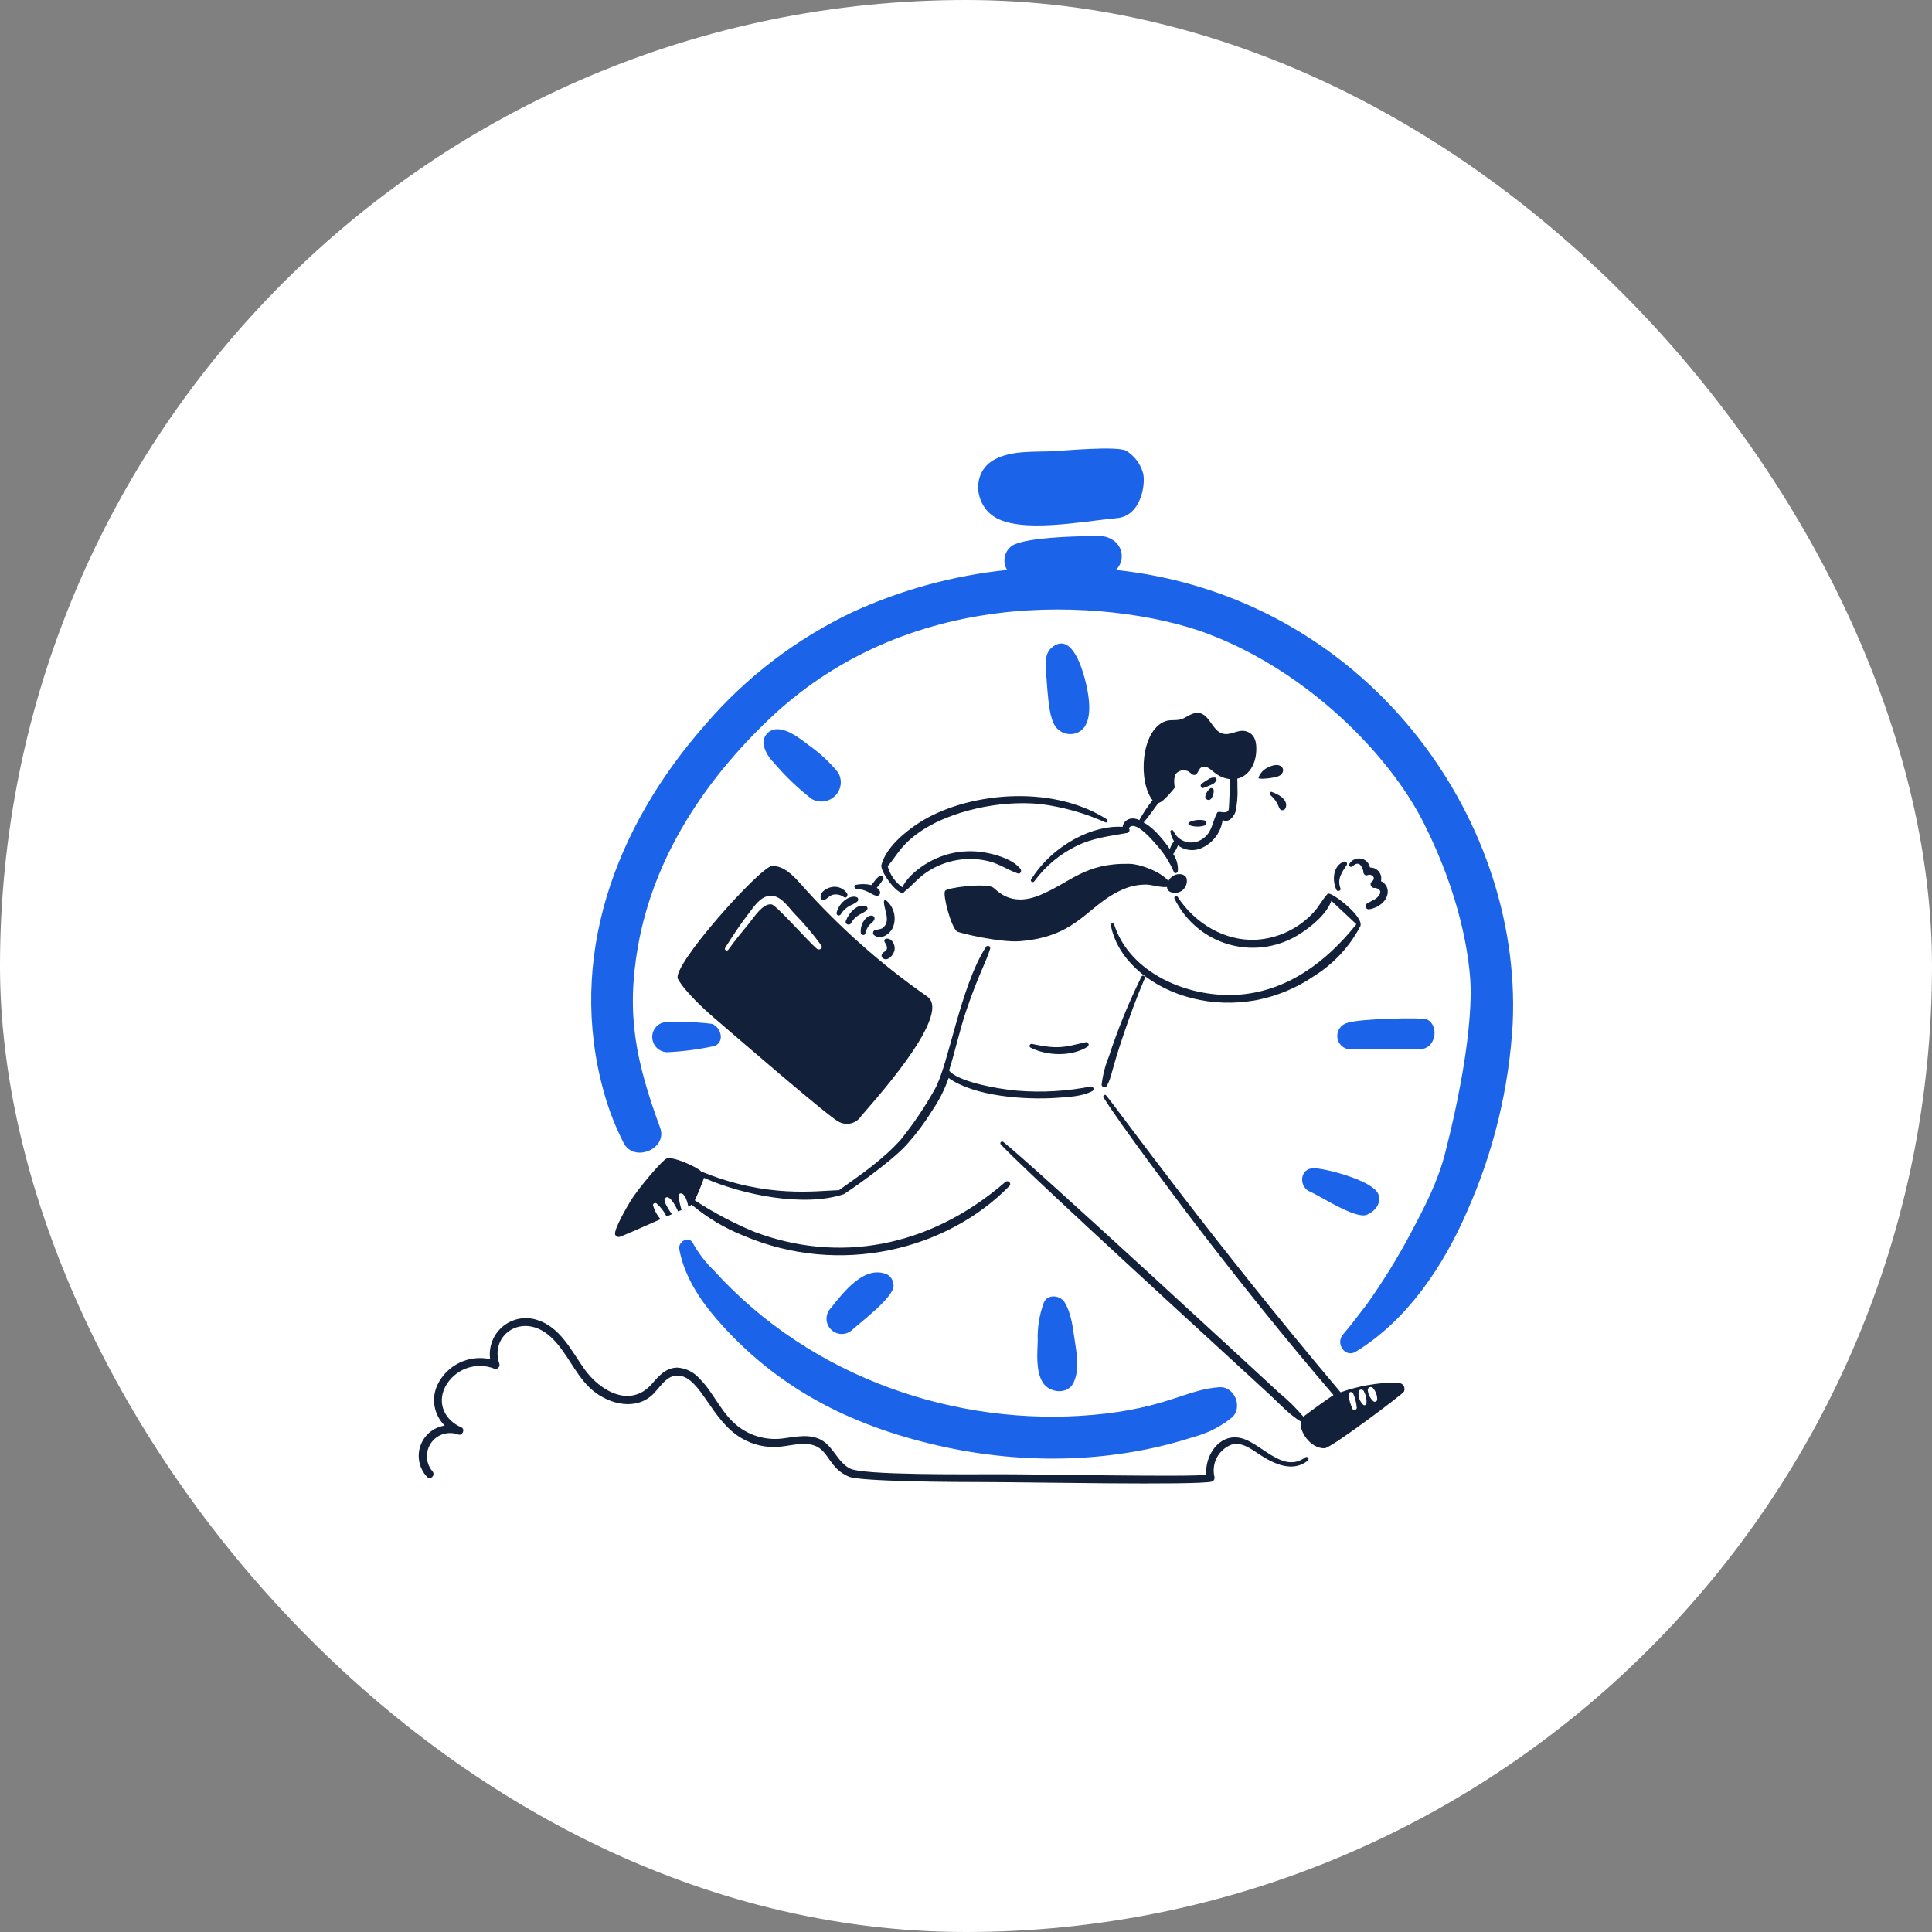 <?xml version="1.0" encoding="UTF-8"?> <svg xmlns="http://www.w3.org/2000/svg" width="104" height="104" viewBox="0 0 104 104" fill="none"><rect x="0" y="0" width="104" height="104" fill="#808080" stroke="none"/><rect width="104" height="104" rx="52" fill="white"></rect><path d="M59.58 58.459C59.859 57.946 59.793 57.711 60.494 55.651C60.835 54.647 61.201 53.645 61.62 52.67C61.669 52.554 61.504 52.453 61.447 52.569C60.761 53.956 60.176 55.391 59.695 56.862C59.496 57.35 59.363 57.862 59.301 58.386C59.302 58.418 59.314 58.449 59.334 58.474C59.355 58.499 59.382 58.517 59.414 58.526C59.445 58.534 59.478 58.532 59.508 58.52C59.538 58.508 59.563 58.486 59.58 58.459Z" fill="#12203A"></path><path d="M58.434 56.104C57.272 56.374 56.965 56.493 55.555 56.195C55.441 56.171 55.357 56.333 55.474 56.392C56.357 56.845 57.681 56.888 58.539 56.348C58.566 56.331 58.586 56.305 58.596 56.274C58.605 56.244 58.604 56.211 58.591 56.181C58.578 56.152 58.556 56.128 58.527 56.114C58.498 56.099 58.465 56.096 58.434 56.104Z" fill="#12203A"></path><path d="M63.393 48.278C63.379 48.257 63.358 48.242 63.334 48.237C63.309 48.231 63.284 48.235 63.263 48.248C63.241 48.26 63.225 48.28 63.218 48.304C63.211 48.328 63.213 48.354 63.225 48.376C63.516 48.978 63.934 49.512 64.449 49.939C64.964 50.367 65.565 50.679 66.211 50.854C66.857 51.03 67.534 51.065 68.194 50.956C68.855 50.848 69.485 50.599 70.041 50.227C70.624 49.85 71.414 49.204 71.668 48.491C71.862 48.677 73.005 49.748 73.014 49.751C71.388 51.797 69.226 53.416 66.527 53.553C63.942 53.685 60.823 52.402 59.973 49.76C59.965 49.739 59.949 49.721 59.929 49.711C59.909 49.701 59.886 49.699 59.864 49.705C59.842 49.711 59.823 49.725 59.811 49.744C59.799 49.763 59.794 49.785 59.798 49.808C60.443 53.266 66.178 55.634 70.735 52.54C71.787 51.886 72.646 50.964 73.223 49.868C73.468 49.359 71.625 47.955 71.472 48.112C71.202 48.389 71.028 48.755 70.769 49.048C70.37 49.501 69.884 49.871 69.34 50.135C68.796 50.4 68.206 50.554 67.602 50.588C65.903 50.667 64.297 49.682 63.393 48.278Z" fill="#12203A"></path><path d="M72.158 47.819C71.965 47.318 72.231 46.958 72.496 46.563C72.508 46.541 72.513 46.517 72.51 46.492C72.508 46.467 72.499 46.444 72.484 46.424C72.469 46.405 72.448 46.39 72.425 46.382C72.402 46.373 72.377 46.372 72.353 46.377C71.743 46.592 71.698 47.419 71.946 47.909C72.004 48.022 72.204 47.941 72.158 47.819Z" fill="#12203A"></path><path d="M72.802 46.635C73.073 46.387 73.268 46.468 73.386 46.879C73.366 47.001 73.468 47.172 73.616 47.11C73.838 47.017 74.11 47.251 73.838 47.467C73.683 47.591 73.852 47.85 74.029 47.792C74.305 47.86 74.37 47.994 74.232 48.199C74.075 48.429 73.804 48.498 73.59 48.635C73.555 48.656 73.529 48.689 73.516 48.727C73.504 48.766 73.506 48.808 73.521 48.846C73.537 48.883 73.566 48.914 73.602 48.932C73.639 48.95 73.681 48.955 73.72 48.945C74.181 48.873 74.706 48.504 74.703 47.988C74.702 47.87 74.667 47.754 74.601 47.655C74.536 47.557 74.444 47.479 74.335 47.432C74.358 47.344 74.36 47.252 74.341 47.163C74.322 47.074 74.282 46.99 74.226 46.919C74.169 46.848 74.096 46.791 74.013 46.753C73.93 46.715 73.84 46.697 73.749 46.701C73.725 46.58 73.666 46.469 73.579 46.383C73.491 46.297 73.379 46.24 73.258 46.219C73.138 46.198 73.013 46.214 72.902 46.266C72.79 46.317 72.697 46.401 72.635 46.507C72.565 46.609 72.719 46.722 72.802 46.635Z" fill="#12203A"></path><path d="M55.505 47.34C55.435 47.45 55.603 47.543 55.677 47.44C56.266 46.635 57.041 45.985 57.936 45.546C58.827 45.101 59.734 45.012 60.691 44.836C60.716 44.828 60.739 44.814 60.757 44.795C60.775 44.777 60.788 44.754 60.795 44.729C60.802 44.704 60.803 44.677 60.797 44.652C60.792 44.626 60.78 44.603 60.763 44.583C61.088 44.081 62.073 45.273 62.283 45.51C62.66 45.938 62.967 46.422 63.193 46.945C63.244 47.059 63.393 46.986 63.404 46.888C63.426 46.564 63.339 46.242 63.154 45.974C63.259 45.831 63.346 45.674 63.411 45.509C63.572 45.63 63.759 45.711 63.957 45.744C64.155 45.778 64.358 45.764 64.55 45.703C64.884 45.584 65.179 45.375 65.402 45.098C65.625 44.822 65.768 44.49 65.814 44.138C66.128 44.332 66.434 43.939 66.503 43.707C66.599 43.278 66.635 42.838 66.612 42.399C66.612 42.237 66.612 42.074 66.604 41.916C67.193 41.779 67.603 41.184 67.627 40.391C67.639 40.007 67.585 39.603 67.208 39.415C66.712 39.167 66.305 39.613 65.832 39.496C65.263 39.357 65.122 38.464 64.544 38.379C64.206 38.329 63.939 38.575 63.65 38.693C63.328 38.824 63.012 38.708 62.697 38.835C61.401 39.356 61.259 42.087 62.042 43.077C61.774 43.411 61.536 43.769 61.331 44.146C60.85 43.917 60.476 44.17 60.432 44.512C58.945 44.396 56.733 45.39 55.505 47.34ZM62.354 43.227C62.633 43.186 63.24 42.398 63.24 42.398C63.24 42.398 63.11 41.785 63.362 41.59C63.452 41.515 63.564 41.472 63.681 41.465C63.798 41.458 63.914 41.488 64.013 41.551C64.094 41.612 64.159 41.702 64.257 41.714C64.509 41.745 64.477 41.35 64.728 41.285C65.174 41.17 65.317 41.835 66.214 41.942C66.214 42.069 66.163 43.444 66.15 43.504C66.15 43.678 66.034 43.748 65.797 43.721C65.642 43.694 65.553 43.69 65.52 43.749C65.246 44.256 65.265 44.818 64.718 45.167C64.591 45.254 64.448 45.312 64.297 45.337C64.146 45.362 63.992 45.355 63.844 45.314C63.696 45.274 63.559 45.202 63.443 45.103C63.326 45.004 63.232 44.881 63.168 44.742C63.137 44.661 62.992 44.66 63.005 44.764C63.027 44.949 63.093 45.126 63.198 45.28C63.1 45.409 63.023 45.552 62.97 45.705C62.953 45.683 62.267 44.638 61.56 44.275C61.728 44.095 62.245 43.382 62.354 43.227Z" fill="#12203A"></path><path d="M65.142 42.442C65.015 42.542 64.924 42.682 64.885 42.839C64.874 42.88 64.878 42.924 64.897 42.963C64.916 43.001 64.948 43.031 64.987 43.048C65.027 43.065 65.071 43.067 65.112 43.054C65.152 43.041 65.187 43.014 65.21 42.978C65.295 42.853 65.339 42.705 65.338 42.554C65.336 42.468 65.228 42.377 65.142 42.442Z" fill="#12203A"></path><path d="M64.786 42.414C64.921 42.363 65.055 42.314 65.186 42.252C65.249 42.232 65.309 42.199 65.36 42.156C65.411 42.113 65.453 42.06 65.484 42C65.492 41.97 65.488 41.939 65.473 41.912C65.457 41.885 65.432 41.865 65.403 41.856C65.273 41.843 65.144 41.878 65.04 41.956C64.919 42.026 64.801 42.102 64.688 42.184C64.579 42.26 64.642 42.468 64.786 42.414Z" fill="#12203A"></path><path d="M64.898 44.42C64.915 44.402 64.927 44.382 64.934 44.358C64.942 44.336 64.944 44.311 64.941 44.288C64.938 44.264 64.93 44.241 64.916 44.221C64.903 44.2 64.886 44.183 64.866 44.17C64.574 44.102 64.267 44.136 63.998 44.268C63.979 44.286 63.969 44.312 63.969 44.338C63.969 44.364 63.979 44.39 63.998 44.408C64.286 44.522 64.607 44.526 64.898 44.42Z" fill="#12203A"></path><path d="M68.823 41.782C69.303 41.575 69.065 40.897 68.254 41.312C68.136 41.365 68.029 41.443 67.942 41.538C67.854 41.634 67.786 41.747 67.743 41.87C67.714 41.98 68.574 41.888 68.823 41.782Z" fill="#12203A"></path><path d="M68.46 42.631C68.359 42.595 68.314 42.732 68.389 42.799C68.854 43.213 68.803 43.512 68.942 43.59C68.982 43.613 69.031 43.62 69.076 43.608C69.122 43.597 69.161 43.568 69.186 43.528C69.297 43.334 69.285 42.929 68.46 42.631Z" fill="#12203A"></path><path d="M48.697 47.988C49.104 47.672 49.423 47.258 49.862 46.967C50.351 46.633 50.905 46.407 51.488 46.304C52.07 46.2 52.668 46.221 53.242 46.366C53.798 46.505 54.251 46.829 54.786 47.017C54.941 47.07 55.012 46.874 54.931 46.773C54.547 46.297 53.807 46.06 53.231 45.933C52.621 45.798 51.99 45.787 51.376 45.902C49.98 46.163 48.862 47.12 48.575 47.762C48.188 47.487 47.909 47.087 47.784 46.63C48.285 46.061 48.521 45.391 49.779 44.607C51.199 43.721 53.672 43.049 56.015 43.283C57.223 43.439 58.401 43.771 59.511 44.27C59.611 44.311 59.664 44.157 59.581 44.104C56.528 42.151 51.924 42.7 49.466 44.296C48.687 44.801 47.699 45.622 47.447 46.557C47.35 46.916 48.456 48.406 48.697 47.988Z" fill="#12203A"></path><path d="M46.098 47.843C46.687 47.891 46.888 48.153 47.164 48.219C47.197 48.227 47.231 48.225 47.263 48.214C47.295 48.203 47.323 48.183 47.343 48.156C47.364 48.129 47.377 48.097 47.379 48.063C47.382 48.029 47.375 47.995 47.359 47.966C47.317 47.896 47.262 47.834 47.196 47.786C47.336 47.643 47.455 47.481 47.551 47.305C47.557 47.28 47.555 47.253 47.547 47.229C47.538 47.204 47.522 47.182 47.502 47.167C47.481 47.151 47.456 47.141 47.43 47.139C47.404 47.137 47.378 47.143 47.355 47.155C47.243 47.226 47.148 47.32 47.076 47.43C47.018 47.501 46.961 47.572 46.907 47.645C46.631 47.579 46.345 47.574 46.068 47.633C45.946 47.658 45.983 47.834 46.098 47.843Z" fill="#12203A"></path><path d="M48.071 49.914C48.169 49.662 48.186 49.385 48.117 49.124C48.049 48.862 47.899 48.629 47.69 48.457C47.645 48.423 47.584 48.47 47.583 48.519C47.576 48.834 47.736 49.126 47.738 49.44C47.747 49.541 47.73 49.642 47.689 49.734C47.648 49.827 47.583 49.907 47.502 49.967C47.379 50.016 47.249 50.047 47.117 50.06C47.089 50.067 47.064 50.082 47.044 50.102C47.023 50.123 47.009 50.148 47.002 50.176C46.994 50.203 46.994 50.233 47.002 50.26C47.009 50.288 47.024 50.313 47.044 50.333C47.403 50.639 47.918 50.28 48.071 49.914Z" fill="#12203A"></path><path d="M46.581 50.243C46.612 50.095 46.674 49.957 46.764 49.836C46.847 49.722 47.002 49.647 47.059 49.511C47.071 49.488 47.077 49.463 47.077 49.437C47.077 49.411 47.07 49.386 47.057 49.363C47.044 49.341 47.026 49.322 47.003 49.309C46.981 49.295 46.956 49.288 46.93 49.287C46.682 49.262 46.294 49.673 46.335 50.205C46.345 50.342 46.553 50.391 46.581 50.243Z" fill="#12203A"></path><path d="M46.644 48.801C46.148 48.58 45.669 49.181 45.528 49.583C45.471 49.746 45.722 49.85 45.807 49.701C46.088 49.205 46.449 49.208 46.666 48.984C46.679 48.971 46.688 48.956 46.694 48.939C46.699 48.922 46.701 48.905 46.699 48.887C46.697 48.87 46.691 48.853 46.681 48.838C46.672 48.823 46.659 48.811 46.644 48.801Z" fill="#12203A"></path><path d="M45.034 49.136C45.028 49.163 45.032 49.192 45.045 49.217C45.057 49.242 45.078 49.261 45.104 49.272C45.13 49.283 45.158 49.285 45.185 49.277C45.212 49.269 45.235 49.252 45.251 49.229C45.566 48.717 45.951 48.725 46.159 48.52C46.176 48.503 46.188 48.481 46.194 48.458C46.2 48.434 46.2 48.41 46.194 48.386C46.188 48.363 46.175 48.342 46.159 48.324C46.142 48.307 46.12 48.294 46.097 48.288C45.787 48.176 45.187 48.516 45.034 49.136Z" fill="#12203A"></path><path d="M44.364 48.444C44.544 48.384 44.645 48.209 44.833 48.165C44.935 48.142 45.041 48.141 45.144 48.163C45.246 48.185 45.342 48.229 45.426 48.292C45.56 48.391 45.674 48.188 45.589 48.079C45.501 47.953 45.379 47.855 45.237 47.796C45.095 47.737 44.939 47.72 44.788 47.747C44.529 47.791 44.148 47.99 44.173 48.3C44.173 48.323 44.179 48.346 44.189 48.366C44.2 48.387 44.215 48.405 44.233 48.419C44.252 48.433 44.273 48.442 44.296 48.447C44.318 48.451 44.342 48.45 44.364 48.444Z" fill="#12203A"></path><path d="M47.535 51.591C47.814 51.772 48.116 51.374 48.155 51.136C48.198 50.876 48.028 50.499 47.716 50.527C47.696 50.528 47.677 50.533 47.659 50.544C47.642 50.554 47.628 50.569 47.618 50.586C47.608 50.603 47.602 50.623 47.602 50.643C47.602 50.663 47.607 50.683 47.617 50.701C47.674 50.813 47.772 50.932 47.743 51.068C47.712 51.22 47.534 51.231 47.473 51.364C47.453 51.402 47.448 51.447 47.459 51.489C47.471 51.532 47.498 51.568 47.535 51.591Z" fill="#12203A"></path><path d="M61.729 47.619C61.983 47.623 62.529 47.792 62.818 47.745C62.819 47.799 62.834 47.852 62.863 47.898C62.892 47.944 62.932 47.981 62.981 48.006C63.089 48.055 63.209 48.074 63.327 48.06C63.445 48.045 63.557 47.998 63.65 47.923C63.742 47.849 63.813 47.75 63.853 47.638C63.892 47.526 63.9 47.405 63.875 47.288C63.785 46.973 63.162 46.936 62.892 47.42C62.476 46.919 61.377 46.514 60.821 46.501C58.384 46.445 57.68 47.473 56.002 48.175C54.324 48.877 53.644 47.856 53.425 47.756C52.937 47.535 51.002 47.778 50.875 47.954C50.731 48.153 51.192 49.899 51.514 50.139C51.623 50.221 53.83 50.753 54.92 50.664C58.142 50.4 58.533 48.623 60.591 47.818C60.954 47.678 61.341 47.611 61.729 47.619Z" fill="#12203A"></path><path d="M70.27 78.446C69.024 79.369 67.88 77.617 66.733 77.399C65.604 77.183 64.846 78.38 64.935 79.387C64.16 79.517 55.805 79.356 53.882 79.358C51.959 79.359 46.454 79.416 45.751 79.049C45.075 78.697 44.874 77.881 44.215 77.517C43.569 77.159 42.812 77.349 42.125 77.435C41.302 77.537 40.471 77.323 39.8 76.835C38.853 76.15 38.463 75.014 37.651 74.205C37.349 73.861 36.923 73.651 36.467 73.619C35.852 73.619 35.469 74.061 35.096 74.49C33.929 75.832 32.288 74.873 31.449 73.687C30.745 72.692 30.147 71.424 28.889 71.045C28.576 70.947 28.244 70.93 27.923 70.994C27.602 71.059 27.303 71.204 27.053 71.415C26.803 71.627 26.611 71.898 26.494 72.204C26.377 72.509 26.339 72.84 26.384 73.164C25.825 73.04 25.24 73.11 24.725 73.361C24.21 73.612 23.796 74.03 23.548 74.546C23.378 74.907 23.324 75.312 23.394 75.705C23.465 76.098 23.655 76.46 23.939 76.74C23.642 76.785 23.363 76.911 23.132 77.103C22.901 77.296 22.727 77.548 22.629 77.832C22.531 78.116 22.513 78.422 22.576 78.716C22.639 79.01 22.782 79.281 22.988 79.499C23.164 79.704 23.456 79.406 23.283 79.203C23.102 78.993 22.996 78.728 22.982 78.451C22.968 78.174 23.047 77.9 23.206 77.673C23.366 77.445 23.596 77.278 23.861 77.196C24.127 77.115 24.412 77.124 24.671 77.222C24.895 77.302 25.055 76.93 24.834 76.835C23.956 76.46 23.515 75.564 23.957 74.671C24.199 74.204 24.605 73.844 25.098 73.661C25.59 73.478 26.133 73.485 26.621 73.681C26.657 73.69 26.695 73.69 26.731 73.68C26.767 73.671 26.8 73.651 26.826 73.625C26.853 73.599 26.872 73.566 26.881 73.53C26.891 73.494 26.891 73.456 26.882 73.42C26.338 71.856 28.151 70.585 29.653 71.974C30.497 72.756 30.907 73.891 31.732 74.692C32.576 75.512 34.05 75.98 35.045 75.15C35.502 74.769 35.844 73.986 36.541 74.049C37.73 74.156 38.277 76.46 39.911 77.415C40.519 77.775 41.224 77.939 41.929 77.883C42.675 77.819 43.634 77.476 44.251 78.069C44.692 78.492 44.83 79.113 45.692 79.488C46.301 79.752 51.314 79.781 53.153 79.781C55.238 79.781 64.352 79.963 65.226 79.757C65.279 79.74 65.324 79.704 65.352 79.656C65.379 79.608 65.387 79.551 65.373 79.497C65.29 79.147 65.337 78.778 65.505 78.46C65.674 78.142 65.952 77.895 66.288 77.767C66.836 77.594 67.37 78.012 67.801 78.296C68.558 78.794 69.586 79.288 70.403 78.621C70.503 78.541 70.373 78.37 70.27 78.446Z" fill="#12203A"></path><path d="M58.733 58.482C57.431 58.741 56.101 58.819 54.779 58.713C53.488 58.603 51.484 58.173 51.091 57.623C51.423 56.566 51.652 55.469 52.01 54.413C52.692 52.401 53.047 51.887 53.301 51.069C53.308 51.04 53.304 51.01 53.291 50.983C53.278 50.956 53.255 50.935 53.228 50.924C53.2 50.912 53.169 50.911 53.141 50.92C53.113 50.929 53.088 50.948 53.073 50.973C51.692 53.123 51.067 57.292 50.337 58.602C49.802 59.566 49.184 60.483 48.492 61.343C47.509 62.439 46.344 63.225 45.159 64.07C44.003 64.088 41.3 64.538 37.742 63.059C37.562 62.838 36.251 62.246 35.901 62.356C35.649 62.438 34.356 63.983 33.968 64.606C33.829 64.83 33.025 66.185 33.112 66.457C33.129 66.498 33.158 66.533 33.196 66.556C33.233 66.579 33.277 66.591 33.321 66.588C33.398 66.588 34.706 66.009 35.555 65.63C35.367 65.412 35.229 65.156 35.15 64.879C35.141 64.781 35.258 64.735 35.333 64.774C35.562 64.971 35.749 65.213 35.882 65.485C35.889 65.482 35.909 65.473 36.168 65.361C36.008 65.138 35.73 64.71 35.777 64.552C35.786 64.522 35.804 64.495 35.829 64.476C35.854 64.457 35.885 64.447 35.916 64.446C36.153 64.475 36.383 64.963 36.505 65.214C36.567 65.188 36.628 65.16 36.688 65.132C36.609 64.874 36.553 64.608 36.521 64.34C36.531 64.305 36.555 64.275 36.587 64.257C36.618 64.239 36.656 64.234 36.691 64.243C36.875 64.292 37.009 64.689 37.052 64.956C37.114 64.926 37.174 64.889 37.229 64.847C38.068 65.552 39.015 66.117 40.034 66.52C45.214 68.725 50.971 67.287 54.335 63.844C54.474 63.7 54.266 63.498 54.118 63.627C49.975 67.211 45.085 67.996 40.633 66.319C39.504 65.854 38.422 65.283 37.401 64.614C37.587 64.22 37.753 63.816 37.897 63.405C39.956 64.323 43.277 64.995 45.416 64.285C45.482 64.262 47.923 62.607 48.831 61.59C49.328 61.034 49.775 60.436 50.166 59.801C50.545 59.253 50.847 58.657 51.065 58.028C52.455 59.023 55.179 59.214 56.878 59.097C57.48 59.055 58.26 59.024 58.803 58.732C58.827 58.716 58.846 58.693 58.857 58.666C58.867 58.639 58.869 58.609 58.861 58.581C58.853 58.553 58.836 58.528 58.813 58.51C58.79 58.492 58.762 58.483 58.733 58.482Z" fill="#12203A"></path><path d="M75.529 74.55C75.43 74.462 75.3 74.416 75.167 74.422C74.143 74.427 73.128 74.606 72.164 74.949C65.086 66.557 60.238 59.803 59.543 58.964C59.477 58.883 59.347 58.987 59.401 59.073C60.269 60.48 63.44 64.695 64.157 65.638C66.568 68.803 69.21 72.1 71.783 75.098C71.714 75.129 70.248 76.165 70.166 76.265C69.764 75.793 69.322 75.357 68.843 74.963C67.358 73.593 55.606 62.736 54.01 61.473C53.917 61.399 53.791 61.515 53.876 61.607C55.028 62.838 60.374 67.757 68.343 75.071C68.876 75.56 69.4 76.152 70.028 76.523C69.912 77.004 70.513 77.98 71.305 77.96C71.654 77.951 75.533 75.033 75.576 74.91C75.601 74.851 75.61 74.787 75.601 74.724C75.593 74.661 75.568 74.601 75.529 74.55ZM73.036 75.801C73.029 75.823 73.017 75.844 73 75.86C72.984 75.876 72.963 75.887 72.941 75.893C72.918 75.899 72.895 75.9 72.872 75.894C72.85 75.888 72.829 75.877 72.812 75.861C72.698 75.619 72.624 75.36 72.593 75.094C72.585 75.061 72.591 75.026 72.608 74.997C72.625 74.967 72.653 74.946 72.686 74.937C72.719 74.928 72.754 74.932 72.784 74.948C72.813 74.964 72.836 74.992 72.846 75.024C72.952 75.271 73.017 75.533 73.037 75.801H73.036ZM73.557 75.564C73.553 75.58 73.544 75.595 73.533 75.608C73.522 75.62 73.508 75.63 73.492 75.636C73.477 75.643 73.46 75.646 73.443 75.645C73.426 75.644 73.41 75.639 73.395 75.631C73.302 75.545 73.229 75.439 73.183 75.321C73.138 75.202 73.12 75.075 73.132 74.949C73.124 74.771 73.379 74.754 73.426 74.909C73.531 75.11 73.577 75.337 73.558 75.564H73.557ZM74.133 75.359C74.128 75.379 74.118 75.397 74.105 75.412C74.091 75.427 74.075 75.439 74.056 75.447C74.037 75.455 74.017 75.459 73.996 75.457C73.976 75.456 73.956 75.45 73.939 75.44C73.773 75.296 73.664 75.097 73.633 74.879C73.62 74.84 73.622 74.798 73.639 74.76C73.656 74.723 73.686 74.693 73.724 74.677C73.762 74.661 73.804 74.66 73.843 74.674C73.882 74.688 73.914 74.716 73.932 74.753C74.071 74.924 74.143 75.139 74.134 75.359H74.133Z" fill="#12203A"></path><path d="M49.914 53.643C47.414 51.901 45.129 49.87 43.107 47.591C42.685 47.117 42.183 46.59 41.549 46.62C40.936 46.65 36.121 52.008 36.493 52.696C36.866 53.385 37.995 54.408 38.366 54.727C39.572 55.762 44.682 60.185 45.155 60.387C45.354 60.495 45.587 60.524 45.806 60.47C46.027 60.416 46.219 60.282 46.346 60.094C46.693 59.65 51.341 54.637 49.914 53.643ZM43.979 51.075C43.518 50.701 41.797 48.722 41.53 48.682C41.062 48.613 40.569 49.405 40.301 49.731C39.926 50.184 39.548 50.642 39.208 51.123C39.135 51.225 38.966 51.132 39.035 51.022C39.438 50.385 39.844 49.762 40.306 49.166C40.594 48.791 40.929 48.256 41.45 48.221C42.008 48.185 42.396 48.776 42.721 49.136C43.261 49.684 43.76 50.272 44.213 50.895C44.316 51.047 44.1 51.175 43.979 51.075Z" fill="#12203A"></path><path d="M60.072 30.679C60.185 30.568 60.272 30.433 60.325 30.284C60.378 30.135 60.396 29.976 60.378 29.818C60.359 29.661 60.304 29.51 60.218 29.377C60.132 29.244 60.016 29.133 59.88 29.053C59.406 28.759 58.904 28.838 58.379 28.861C57.972 28.878 55.307 28.913 54.51 29.357C54.297 29.494 54.146 29.71 54.091 29.958C54.036 30.206 54.08 30.465 54.214 30.68C51.343 30.977 48.54 31.739 45.915 32.939C42.861 34.386 40.147 36.461 37.948 39.028C33.088 44.551 30.502 51.597 32.508 58.796C32.77 59.741 33.127 60.657 33.573 61.53C34.119 62.597 35.958 61.856 35.535 60.704C34.246 57.189 33.689 54.637 34.344 50.934C35.193 46.141 37.939 41.984 41.479 38.641C44.731 35.57 48.864 33.625 53.682 33.011C57.978 32.463 62.323 33.097 65.016 34.115C70.392 36.146 74.788 40.62 76.641 44.306C78.61 48.22 79.052 51.331 79.149 52.795C79.201 53.582 79.23 56.422 77.802 62.033C77.399 63.614 76.722 64.901 75.949 66.367C75.241 67.7 74.448 68.986 73.573 70.216C73.146 70.759 72.743 71.319 72.29 71.842C71.878 72.319 72.403 73.12 72.995 72.756C75.77 71.051 77.707 68.139 78.981 65.194C80.4 62.003 81.23 58.581 81.43 55.094C81.944 43.919 73.459 32.114 60.072 30.679Z" fill="#1B63E9"></path><path d="M65.644 74.674C63.874 74.784 62.775 75.816 58.828 76.165C51.584 76.806 43.737 74.249 38.427 68.389C37.986 67.963 37.609 67.474 37.309 66.937C37.1 66.495 36.487 66.826 36.566 67.25C36.834 68.683 37.647 69.935 38.59 71.022C41.77 74.686 45.711 76.711 50.439 77.802C55.387 78.944 60.221 78.66 64.224 77.359C64.99 77.162 65.705 76.802 66.318 76.302C66.919 75.764 66.46 74.623 65.644 74.674Z" fill="#1B63E9"></path><path d="M43.552 40.127C43.07 39.762 42.441 39.245 41.812 39.252C41.702 39.255 41.594 39.282 41.496 39.332C41.398 39.382 41.313 39.453 41.246 39.541C41.18 39.629 41.134 39.73 41.112 39.838C41.09 39.946 41.093 40.057 41.12 40.164C41.214 40.488 41.388 40.783 41.627 41.022C42.244 41.753 42.935 42.418 43.689 43.006C43.888 43.121 44.119 43.167 44.347 43.138C44.575 43.108 44.787 43.005 44.951 42.844C45.116 42.682 45.221 42.47 45.251 42.241C45.281 42.012 45.232 41.779 45.113 41.581C44.662 41.027 44.136 40.538 43.552 40.127Z" fill="#1B63E9"></path><path d="M56.703 38.909C56.757 39.039 56.838 39.156 56.94 39.252C57.043 39.348 57.165 39.421 57.298 39.466C57.431 39.511 57.572 39.527 57.712 39.513C57.852 39.498 57.987 39.454 58.108 39.383C58.902 38.902 58.626 37.386 58.384 36.493C58.198 35.811 57.621 34.013 56.615 34.86C56.241 35.175 56.269 35.718 56.305 36.162C56.424 37.774 56.487 38.428 56.703 38.909Z" fill="#1B63E9"></path><path d="M72.7 56.486C73.331 56.442 76.382 56.502 76.593 56.46C77.308 56.32 77.464 55.187 76.802 54.868C76.588 54.764 73.2 54.82 72.508 55.066C72.342 55.115 72.198 55.222 72.103 55.367C72.008 55.513 71.968 55.687 71.99 55.86C72.012 56.032 72.097 56.191 72.227 56.307C72.358 56.422 72.526 56.486 72.7 56.486Z" fill="#1B63E9"></path><path d="M73.577 65.392C74 65.214 74.371 64.799 74.2 64.295C73.948 63.555 71.327 62.884 70.72 62.885C69.945 62.886 69.891 63.908 70.547 64.162C70.987 64.334 72.97 65.647 73.577 65.392Z" fill="#1B63E9"></path><path d="M55.861 72.177C55.838 72.877 55.752 73.802 56.129 74.416C56.479 74.984 57.481 75.105 57.796 74.416C58.134 73.677 57.953 72.847 57.84 72.068C57.745 71.417 57.658 70.67 57.306 70.1C57.073 69.723 56.407 69.642 56.196 70.1C55.949 70.763 55.835 71.469 55.861 72.177Z" fill="#1B63E9"></path><path d="M45.886 71.578C46.254 71.231 48.123 69.837 48.101 69.206C48.102 69.084 48.07 68.964 48.01 68.858C47.949 68.752 47.861 68.665 47.756 68.604C46.531 68.071 45.395 69.571 44.724 70.415C44.574 70.57 44.49 70.778 44.492 70.994C44.494 71.21 44.581 71.416 44.733 71.568C44.886 71.721 45.092 71.807 45.308 71.809C45.524 71.811 45.731 71.728 45.886 71.578Z" fill="#1B63E9"></path><path d="M38.481 56.303C39.039 56.044 38.795 55.289 38.326 55.114C37.455 55.008 36.576 54.983 35.701 55.041C35.511 55.093 35.347 55.213 35.24 55.378C35.133 55.542 35.089 55.741 35.118 55.935C35.146 56.129 35.242 56.306 35.388 56.435C35.534 56.564 35.722 56.637 35.917 56.641C36.779 56.599 37.637 56.486 38.481 56.303Z" fill="#1B63E9"></path><path d="M53.523 27.82C54.945 28.719 58.18 28.076 60.137 27.89C61.484 27.762 61.682 25.925 61.524 25.451C61.383 24.953 61.058 24.528 60.615 24.261C60.112 23.997 57.229 24.261 56.783 24.285C55.716 24.344 54.482 24.22 53.523 24.743C52.307 25.402 52.43 27.128 53.523 27.82Z" fill="#1B63E9"></path></svg> 